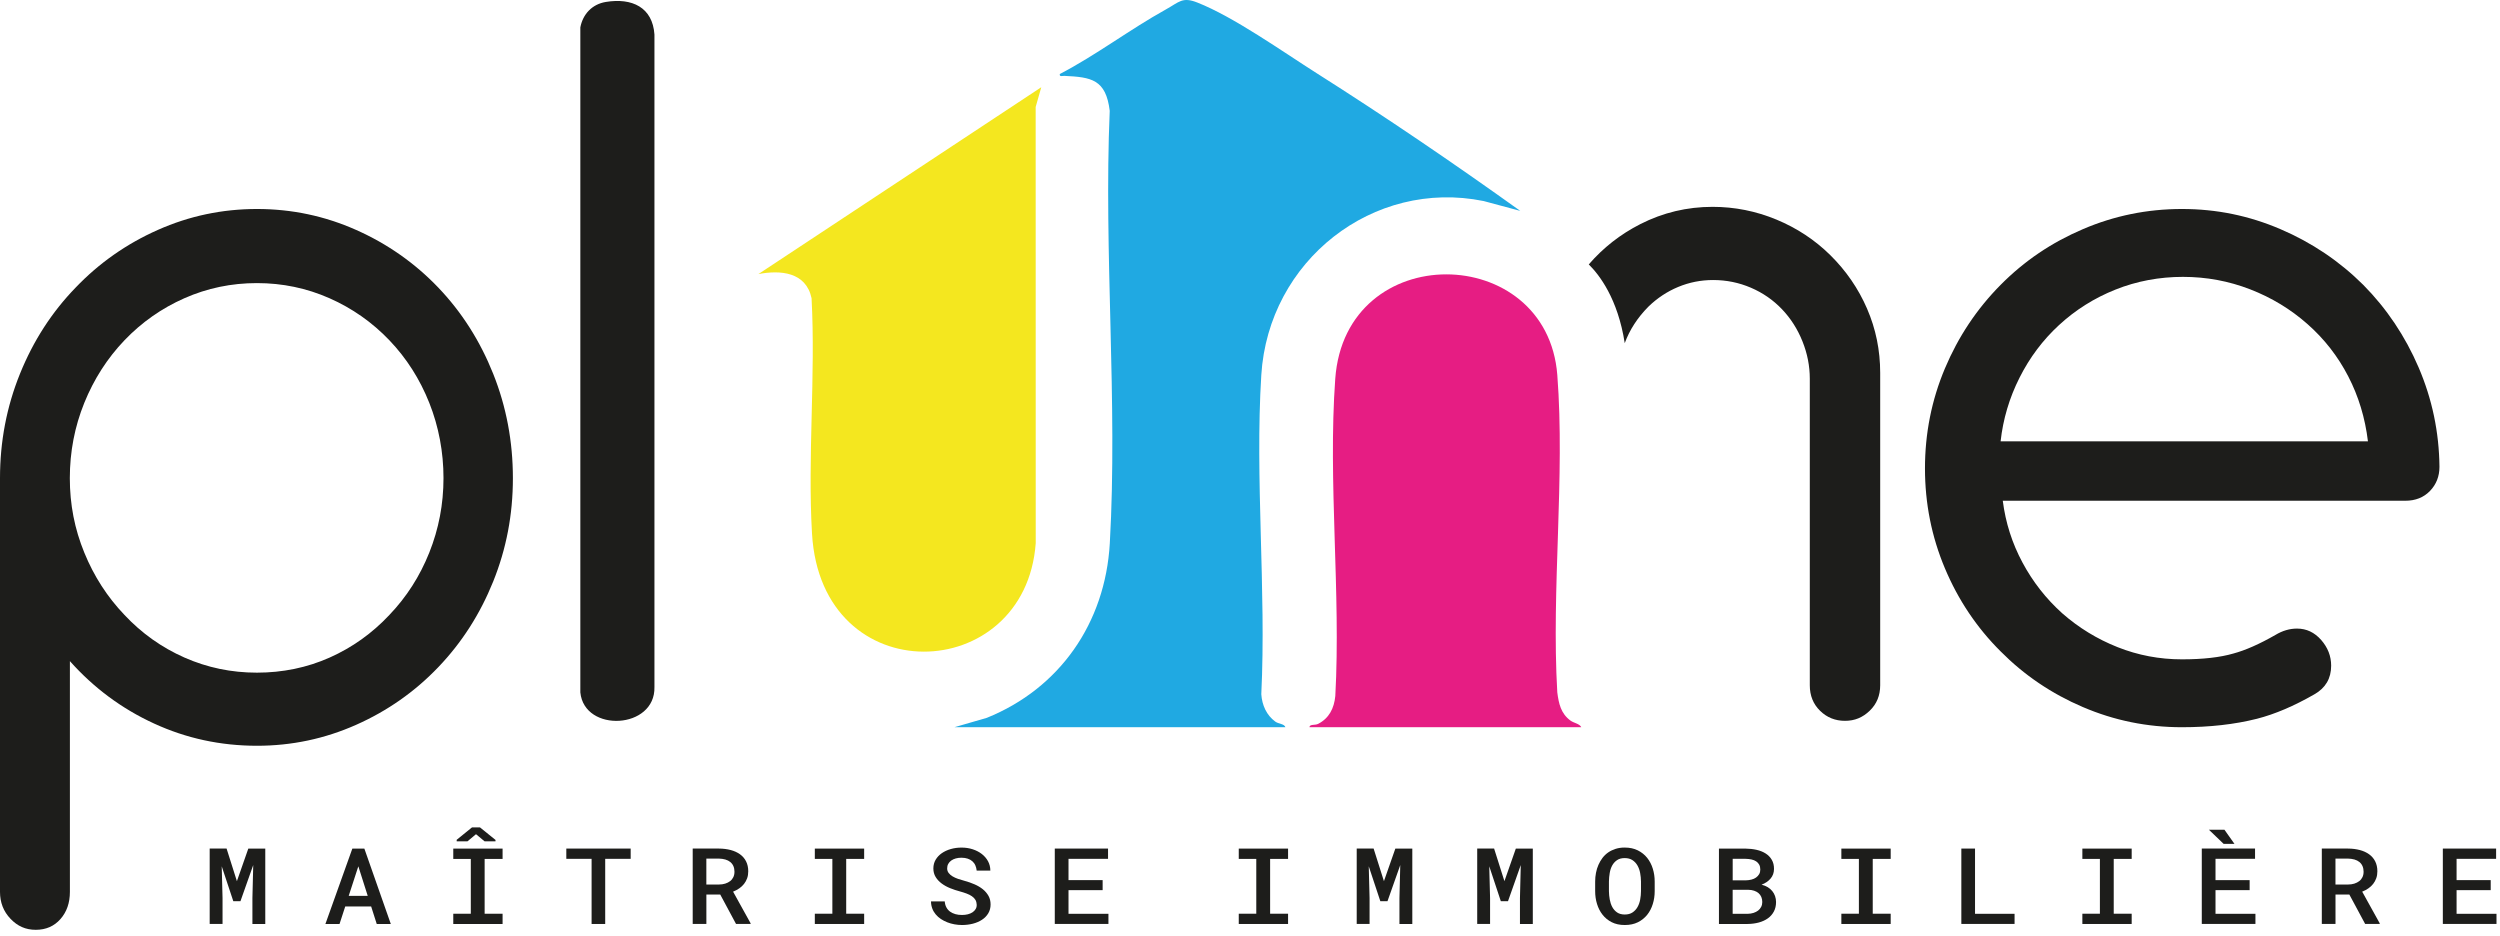 <svg width="171" height="64" viewBox="0 0 171 64" fill="none" xmlns="http://www.w3.org/2000/svg">
<g clip-path="url(#clip0_562_16894)">
<path d="M65.281 49.742L67.498 49.1C72.469 47.094 75.601 42.627 75.911 37.157C76.461 27.497 75.49 17.296 75.905 7.58C75.645 5.429 74.644 5.277 72.804 5.19C72.662 5.184 72.456 5.273 72.491 5.063C74.996 3.757 77.275 2.017 79.742 0.648C80.668 0.135 80.867 -0.232 81.896 0.173C84.389 1.154 87.714 3.519 90.061 5.008C94.787 8.003 99.433 11.164 103.985 14.425L101.483 13.752C93.922 12.214 86.759 17.822 86.273 25.654C85.83 32.76 86.619 40.334 86.273 47.488C86.324 48.233 86.632 48.922 87.227 49.356C87.461 49.528 87.843 49.499 87.922 49.742H65.281Z" fill="#20A9E2"/>
<path d="M51.871 18.749L71.223 5.966L70.84 7.317L70.844 37.151C70.139 46.891 56.18 47.417 55.542 36.504C55.233 31.235 55.794 25.692 55.511 20.394C55.123 18.593 53.372 18.462 51.873 18.747L51.871 18.749Z" fill="#F4E71F"/>
<path d="M89.566 49.742C89.58 49.514 89.943 49.626 90.163 49.512C90.914 49.124 91.251 48.451 91.335 47.608C91.721 40.541 90.825 32.913 91.331 25.91C92.025 16.306 105.82 16.551 106.52 25.652C107.057 32.624 106.108 40.302 106.518 47.35C106.618 48.128 106.76 48.794 107.409 49.28C107.651 49.461 108.043 49.496 108.16 49.742H89.566Z" fill="#E61D83"/>
<path d="M41.438 0.133C43.231 -0.161 44.638 0.499 44.764 2.362V46.991C44.837 49.889 39.966 50.134 39.695 47.359V1.874C39.864 0.978 40.491 0.289 41.438 0.133Z" fill="#1D1D1B"/>
<path d="M0.718 62.845C0.239 62.344 0 61.731 0 61.004V32.708C0 30.203 0.454 27.823 1.365 25.569C2.276 23.314 3.546 21.348 5.175 19.669C6.78 17.991 8.655 16.676 10.801 15.724C12.944 14.772 15.203 14.295 17.577 14.295C19.95 14.295 22.207 14.772 24.352 15.724C26.496 16.676 28.371 17.991 29.978 19.669C31.582 21.348 32.835 23.314 33.735 25.569C34.635 27.825 35.082 30.203 35.082 32.708C35.082 35.214 34.632 37.543 33.735 39.774C32.837 42.003 31.585 43.958 29.978 45.636C28.373 47.314 26.498 48.629 24.352 49.581C22.207 50.533 19.95 51.01 17.577 51.01C15.083 51.01 12.736 50.502 10.533 49.487C8.327 48.473 6.41 47.051 4.781 45.221V61.004C4.781 61.755 4.566 62.375 4.134 62.865C3.701 63.356 3.139 63.599 2.445 63.599C1.751 63.599 1.199 63.349 0.72 62.847L0.718 62.845ZM22.552 44.976C24.097 44.287 25.458 43.316 26.633 42.063C27.808 40.835 28.719 39.413 29.364 37.797C30.009 36.181 30.335 34.485 30.335 32.706C30.335 30.927 30.011 29.187 29.364 27.557C28.716 25.928 27.806 24.502 26.633 23.273C25.458 22.045 24.093 21.087 22.535 20.398C20.977 19.709 19.323 19.364 17.574 19.364C15.826 19.364 14.172 19.709 12.614 20.398C11.056 21.087 9.69 22.045 8.516 23.273C7.341 24.502 6.426 25.928 5.765 27.557C5.107 29.187 4.776 30.901 4.776 32.706C4.776 34.511 5.105 36.183 5.765 37.797C6.423 39.413 7.341 40.835 8.516 42.063C9.69 43.316 11.056 44.287 12.614 44.976C14.172 45.665 15.826 46.01 17.574 46.01C19.323 46.01 21.008 45.667 22.552 44.976Z" fill="#1D1D1B"/>
<path d="M142.469 48.364C140.323 47.446 138.448 46.175 136.843 44.555C135.214 42.934 133.944 41.042 133.033 38.876C132.122 36.711 131.668 34.431 131.668 32.037C131.668 29.644 132.122 27.363 133.033 25.199C133.944 23.035 135.214 21.129 136.843 19.484C138.473 17.839 140.323 16.593 142.469 15.675C144.612 14.757 146.871 14.295 149.245 14.295C151.618 14.295 153.839 14.755 155.985 15.675C158.128 16.593 160.017 17.864 161.646 19.484C163.25 21.105 164.516 22.993 165.438 25.143C166.36 27.297 166.834 29.559 166.859 31.928C166.859 32.581 166.644 33.132 166.212 33.58C165.779 34.028 165.216 34.251 164.523 34.251H136.99C137.18 35.751 137.63 37.159 138.337 38.477C139.044 39.796 139.949 40.951 141.05 41.943C142.176 42.934 143.44 43.708 144.843 44.265C146.243 44.822 147.713 45.099 149.245 45.099C150.683 45.099 151.856 44.965 152.767 44.7C153.58 44.481 154.54 44.06 155.641 43.429C156.12 43.14 156.612 42.995 157.115 42.995C157.762 42.995 158.312 43.255 158.769 43.775C159.223 44.294 159.451 44.88 159.451 45.533C159.451 46.405 159.068 47.058 158.301 47.493C156.911 48.291 155.606 48.848 154.382 49.162C152.849 49.55 151.135 49.742 149.242 49.742C146.871 49.742 144.612 49.282 142.467 48.362L142.469 48.364ZM161.967 30.185C161.774 28.589 161.327 27.107 160.619 25.741C159.912 24.375 158.984 23.182 157.833 22.168C156.683 21.151 155.378 20.36 153.915 19.792C152.452 19.224 150.92 18.938 149.313 18.938C147.706 18.938 146.144 19.228 144.694 19.81C143.245 20.389 141.957 21.201 140.831 22.241C139.729 23.258 138.829 24.455 138.136 25.834C137.44 27.214 137.01 28.665 136.841 30.187H161.965L161.967 30.185Z" fill="#1D1D1B"/>
<path d="M127.709 21.116C127.111 19.736 126.271 18.517 125.193 17.452C124.138 16.411 122.91 15.602 121.51 15.02C120.109 14.44 118.653 14.148 117.143 14.148C115.394 14.148 113.748 14.541 112.2 15.328C110.831 16.025 109.656 16.946 108.672 18.087C109.388 18.789 110.658 20.423 111.132 23.47C111.465 22.562 112.005 21.727 112.757 20.969C113.355 20.389 114.033 19.941 114.787 19.627C115.543 19.313 116.339 19.154 117.176 19.154C118.087 19.154 118.95 19.331 119.765 19.681C120.579 20.03 121.286 20.521 121.886 21.149C122.485 21.778 122.953 22.509 123.287 23.345C123.622 24.178 123.79 25.032 123.79 25.904V46.875C123.79 47.577 124.023 48.157 124.491 48.616C124.958 49.075 125.528 49.305 126.197 49.305C126.867 49.305 127.408 49.075 127.886 48.616C128.365 48.157 128.605 47.575 128.605 46.875V25.505C128.605 23.958 128.305 22.493 127.707 21.114L127.709 21.116Z" fill="#1D1D1B"/>
<path d="M84.731 58.044H88.104V58.749H86.876V62.498H88.104V63.2H84.731V62.498H85.93V58.749H84.731V58.044Z" fill="#1D1D1B"/>
<path d="M93.956 58.044L94.661 60.271L95.441 58.044H96.602V63.2H95.722V61.43L95.778 59.17L94.904 61.642H94.415L93.623 59.255L93.679 61.428V63.197H92.799V58.042H93.96L93.956 58.044Z" fill="#1D1D1B"/>
<path d="M102.198 58.044L102.903 60.271L103.683 58.044H104.844V63.2H103.965V61.43L104.02 59.17L103.147 61.642H102.657L101.866 59.255L101.921 61.428V63.197H101.041V58.042H102.202L102.198 58.044Z" fill="#1D1D1B"/>
<path d="M113.181 60.955C113.181 61.261 113.139 61.553 113.052 61.831C112.966 62.11 112.84 62.357 112.669 62.571C112.498 62.785 112.286 62.955 112.031 63.082C111.776 63.209 111.477 63.271 111.133 63.271C110.789 63.271 110.497 63.207 110.244 63.08C109.992 62.953 109.783 62.781 109.615 62.567C109.446 62.353 109.322 62.108 109.236 61.829C109.149 61.55 109.109 61.258 109.109 60.955V60.298C109.109 60.095 109.127 59.897 109.165 59.703C109.202 59.509 109.258 59.326 109.333 59.157C109.409 58.987 109.499 58.827 109.61 58.682C109.721 58.537 109.85 58.412 110 58.307C110.151 58.203 110.32 58.123 110.508 58.062C110.696 58.002 110.902 57.973 111.129 57.973C111.472 57.973 111.771 58.038 112.026 58.165C112.281 58.292 112.496 58.464 112.667 58.678C112.837 58.892 112.966 59.139 113.052 59.42C113.139 59.7 113.181 59.992 113.181 60.298V60.955ZM112.243 60.289C112.241 60.095 112.221 59.903 112.186 59.712C112.15 59.52 112.088 59.351 112.002 59.199C111.915 59.047 111.802 58.927 111.661 58.834C111.519 58.74 111.341 58.693 111.129 58.693C110.916 58.693 110.743 58.74 110.605 58.834C110.468 58.927 110.357 59.05 110.275 59.199C110.193 59.348 110.136 59.52 110.105 59.712C110.074 59.903 110.054 60.093 110.051 60.287V60.953C110.054 61.147 110.071 61.339 110.107 61.528C110.142 61.718 110.198 61.889 110.28 62.041C110.362 62.192 110.473 62.317 110.61 62.411C110.747 62.505 110.925 62.553 111.133 62.553C111.341 62.553 111.523 62.507 111.665 62.411C111.807 62.315 111.92 62.195 112.006 62.043C112.093 61.892 112.153 61.72 112.188 61.531C112.224 61.341 112.241 61.147 112.243 60.953V60.287V60.289Z" fill="#1D1D1B"/>
<path d="M117.576 63.2V58.044H119.387C119.66 58.047 119.915 58.076 120.152 58.129C120.389 58.183 120.597 58.267 120.775 58.381C120.952 58.495 121.091 58.639 121.193 58.816C121.295 58.992 121.344 59.199 121.342 59.44C121.34 59.694 121.262 59.912 121.109 60.093C120.956 60.273 120.75 60.414 120.491 60.512C120.648 60.552 120.79 60.61 120.914 60.683C121.038 60.757 121.14 60.846 121.224 60.951C121.309 61.056 121.371 61.169 121.415 61.296C121.459 61.423 121.482 61.557 121.482 61.698C121.482 61.943 121.433 62.159 121.333 62.346C121.233 62.533 121.098 62.69 120.923 62.814C120.748 62.939 120.54 63.035 120.3 63.1C120.061 63.164 119.801 63.198 119.522 63.2H117.578H117.576ZM118.514 60.215H119.409C119.549 60.213 119.68 60.195 119.801 60.164C119.923 60.133 120.028 60.086 120.116 60.022C120.205 59.957 120.274 59.883 120.327 59.792C120.38 59.7 120.404 59.596 120.404 59.478C120.404 59.348 120.38 59.237 120.331 59.145C120.282 59.054 120.212 58.978 120.123 58.918C120.034 58.858 119.928 58.816 119.806 58.789C119.684 58.762 119.551 58.746 119.405 58.744H118.516V60.213L118.514 60.215ZM118.514 60.862V62.505H119.536C119.684 62.502 119.819 62.482 119.941 62.442C120.063 62.402 120.169 62.348 120.256 62.282C120.342 62.215 120.413 62.13 120.464 62.03C120.515 61.929 120.54 61.82 120.54 61.698C120.54 61.568 120.517 61.452 120.473 61.35C120.429 61.247 120.364 61.16 120.282 61.089C120.2 61.018 120.099 60.964 119.979 60.924C119.859 60.884 119.726 60.864 119.578 60.862H118.514Z" fill="#1D1D1B"/>
<path d="M125.949 58.044H129.323V58.749H128.095V62.498H129.323V63.2H125.949V62.498H127.148V58.749H125.949V58.044Z" fill="#1D1D1B"/>
<path d="M135.092 62.504H137.796V63.197H134.156V58.042H135.092V62.504Z" fill="#1D1D1B"/>
<path d="M142.434 58.044H145.807V58.749H144.579V62.498H145.807V63.2H142.434V62.498H143.633V58.749H142.434V58.044Z" fill="#1D1D1B"/>
<path d="M153.875 60.886H151.541V62.504H154.272V63.197H150.602V58.042H154.245V58.744H151.541V60.2H153.875V60.886ZM152.836 57.719H152.095L151.087 56.752H152.151L152.836 57.719Z" fill="#1D1D1B"/>
<path d="M160.699 61.187H159.748V63.197H158.812V58.042H160.606C160.896 58.044 161.164 58.078 161.41 58.142C161.656 58.207 161.869 58.305 162.046 58.432C162.224 58.559 162.365 58.722 162.463 58.916C162.561 59.11 162.612 59.337 162.612 59.596C162.612 59.769 162.587 59.93 162.536 60.072C162.485 60.215 162.414 60.344 162.323 60.46C162.233 60.576 162.124 60.676 161.995 60.766C161.867 60.855 161.727 60.928 161.574 60.989L162.773 63.155V63.197H161.776L160.696 61.187H160.699ZM159.748 60.501H160.608C160.763 60.501 160.907 60.48 161.036 60.44C161.164 60.4 161.277 60.342 161.373 60.269C161.468 60.195 161.541 60.104 161.592 59.997C161.643 59.89 161.67 59.765 161.67 59.627C161.67 59.489 161.645 59.355 161.596 59.243C161.548 59.132 161.477 59.038 161.384 58.962C161.29 58.887 161.18 58.829 161.047 58.791C160.914 58.753 160.765 58.731 160.603 58.728H159.746V60.498L159.748 60.501Z" fill="#1D1D1B"/>
<path d="M170.364 60.886H168.03V62.504H170.76V63.197H167.09V58.042H170.734V58.744H168.03V60.2H170.364V60.886Z" fill="#1D1D1B"/>
<path d="M15.499 58.044L16.204 60.271L16.984 58.044H18.145V63.2H17.265V61.43L17.321 59.17L16.447 61.642H15.958L15.166 59.255L15.222 61.428V63.197H14.342V58.042H15.503L15.499 58.044Z" fill="#1D1D1B"/>
<path d="M25.387 62.003H23.614L23.224 63.2H22.258L24.1 58.044H24.922L26.731 63.2H25.769L25.387 62.003ZM23.852 61.276H25.152L24.51 59.255L23.852 61.276Z" fill="#1D1D1B"/>
<path d="M31.004 58.044H34.377V58.749H33.149V62.498H34.377V63.2H31.004V62.498H32.203V58.749H31.004V58.044ZM33.892 57.449V57.545H33.143L32.558 57.059L31.977 57.545H31.237V57.443L32.285 56.593H32.83L33.89 57.449H33.892Z" fill="#1D1D1B"/>
<path d="M43.138 58.744H41.396V63.2H40.465V58.744H38.736V58.042H43.138V58.744Z" fill="#1D1D1B"/>
<path d="M49.267 61.187H48.316V63.197H47.381V58.042H49.174C49.464 58.044 49.733 58.078 49.979 58.142C50.225 58.207 50.437 58.305 50.615 58.432C50.792 58.559 50.934 58.722 51.031 58.916C51.129 59.11 51.18 59.337 51.18 59.596C51.18 59.769 51.156 59.93 51.105 60.072C51.053 60.215 50.983 60.344 50.892 60.46C50.801 60.576 50.692 60.676 50.564 60.766C50.435 60.855 50.295 60.928 50.143 60.989L51.342 63.155V63.197H50.344L49.265 61.187H49.267ZM48.316 60.501H49.176C49.331 60.501 49.475 60.48 49.604 60.44C49.733 60.4 49.846 60.342 49.941 60.269C50.036 60.195 50.109 60.104 50.16 59.997C50.211 59.89 50.238 59.765 50.238 59.627C50.238 59.489 50.214 59.355 50.165 59.243C50.116 59.132 50.045 59.038 49.952 58.962C49.859 58.887 49.748 58.829 49.615 58.791C49.482 58.753 49.334 58.731 49.172 58.728H48.314V60.498L48.316 60.501Z" fill="#1D1D1B"/>
<path d="M55.734 58.044H59.108V58.749H57.88V62.498H59.108V63.2H55.734V62.498H56.934V58.749H55.734V58.044Z" fill="#1D1D1B"/>
<path d="M66.8 61.871C66.8 61.749 66.772 61.639 66.716 61.548C66.661 61.457 66.581 61.372 66.479 61.303C66.377 61.234 66.255 61.169 66.113 61.118C65.972 61.067 65.819 61.015 65.652 60.971C65.428 60.913 65.209 60.839 64.992 60.752C64.775 60.665 64.582 60.558 64.411 60.431C64.24 60.304 64.103 60.157 63.999 59.988C63.895 59.818 63.842 59.624 63.842 59.402C63.842 59.179 63.895 58.98 63.999 58.804C64.103 58.628 64.245 58.479 64.422 58.356C64.6 58.234 64.803 58.14 65.038 58.073C65.273 58.006 65.517 57.975 65.77 57.975C66.042 57.975 66.297 58.013 66.534 58.091C66.772 58.169 66.98 58.276 67.157 58.414C67.335 58.552 67.477 58.717 67.581 58.909C67.685 59.101 67.738 59.315 67.74 59.549H66.805C66.792 59.419 66.761 59.301 66.714 59.192C66.668 59.083 66.599 58.992 66.512 58.913C66.426 58.836 66.32 58.775 66.195 58.733C66.071 58.691 65.927 58.668 65.763 58.668C65.624 58.668 65.493 58.684 65.373 58.717C65.253 58.751 65.151 58.8 65.063 58.862C64.974 58.925 64.908 59.003 64.859 59.092C64.81 59.181 64.786 59.283 64.786 59.397C64.786 59.517 64.819 59.622 64.888 59.711C64.956 59.801 65.043 59.876 65.154 59.943C65.264 60.01 65.389 60.066 65.53 60.115C65.672 60.164 65.819 60.208 65.974 60.249C66.211 60.313 66.437 60.391 66.652 60.485C66.867 60.578 67.058 60.69 67.222 60.821C67.386 60.953 67.514 61.105 67.612 61.276C67.709 61.448 67.756 61.646 67.756 61.867C67.756 62.087 67.703 62.297 67.596 62.473C67.49 62.649 67.348 62.794 67.168 62.912C66.989 63.03 66.781 63.119 66.546 63.18C66.311 63.24 66.062 63.271 65.805 63.271C65.63 63.271 65.46 63.255 65.287 63.224C65.114 63.193 64.952 63.148 64.795 63.086C64.637 63.023 64.491 62.948 64.356 62.859C64.221 62.77 64.103 62.663 64.003 62.544C63.904 62.426 63.824 62.292 63.768 62.143C63.713 61.994 63.682 61.833 63.68 61.657H64.62C64.633 61.813 64.67 61.949 64.733 62.065C64.795 62.181 64.879 62.277 64.981 62.353C65.083 62.428 65.207 62.486 65.344 62.526C65.482 62.567 65.637 62.584 65.805 62.584C65.945 62.584 66.076 62.569 66.2 62.538C66.324 62.506 66.428 62.462 66.519 62.402C66.61 62.342 66.681 62.268 66.734 62.179C66.787 62.09 66.812 61.989 66.812 61.876L66.8 61.871Z" fill="#1D1D1B"/>
<path d="M75.42 60.886H73.086V62.504H75.817V63.197H72.147V58.042H75.79V58.744H73.086V60.2H75.42V60.886Z" fill="#1D1D1B"/>
</g>
<defs>
<clipPath id="clip0_562_16894">
<rect width="171" height="64" fill="white"/>
</clipPath>
</defs>
</svg>
